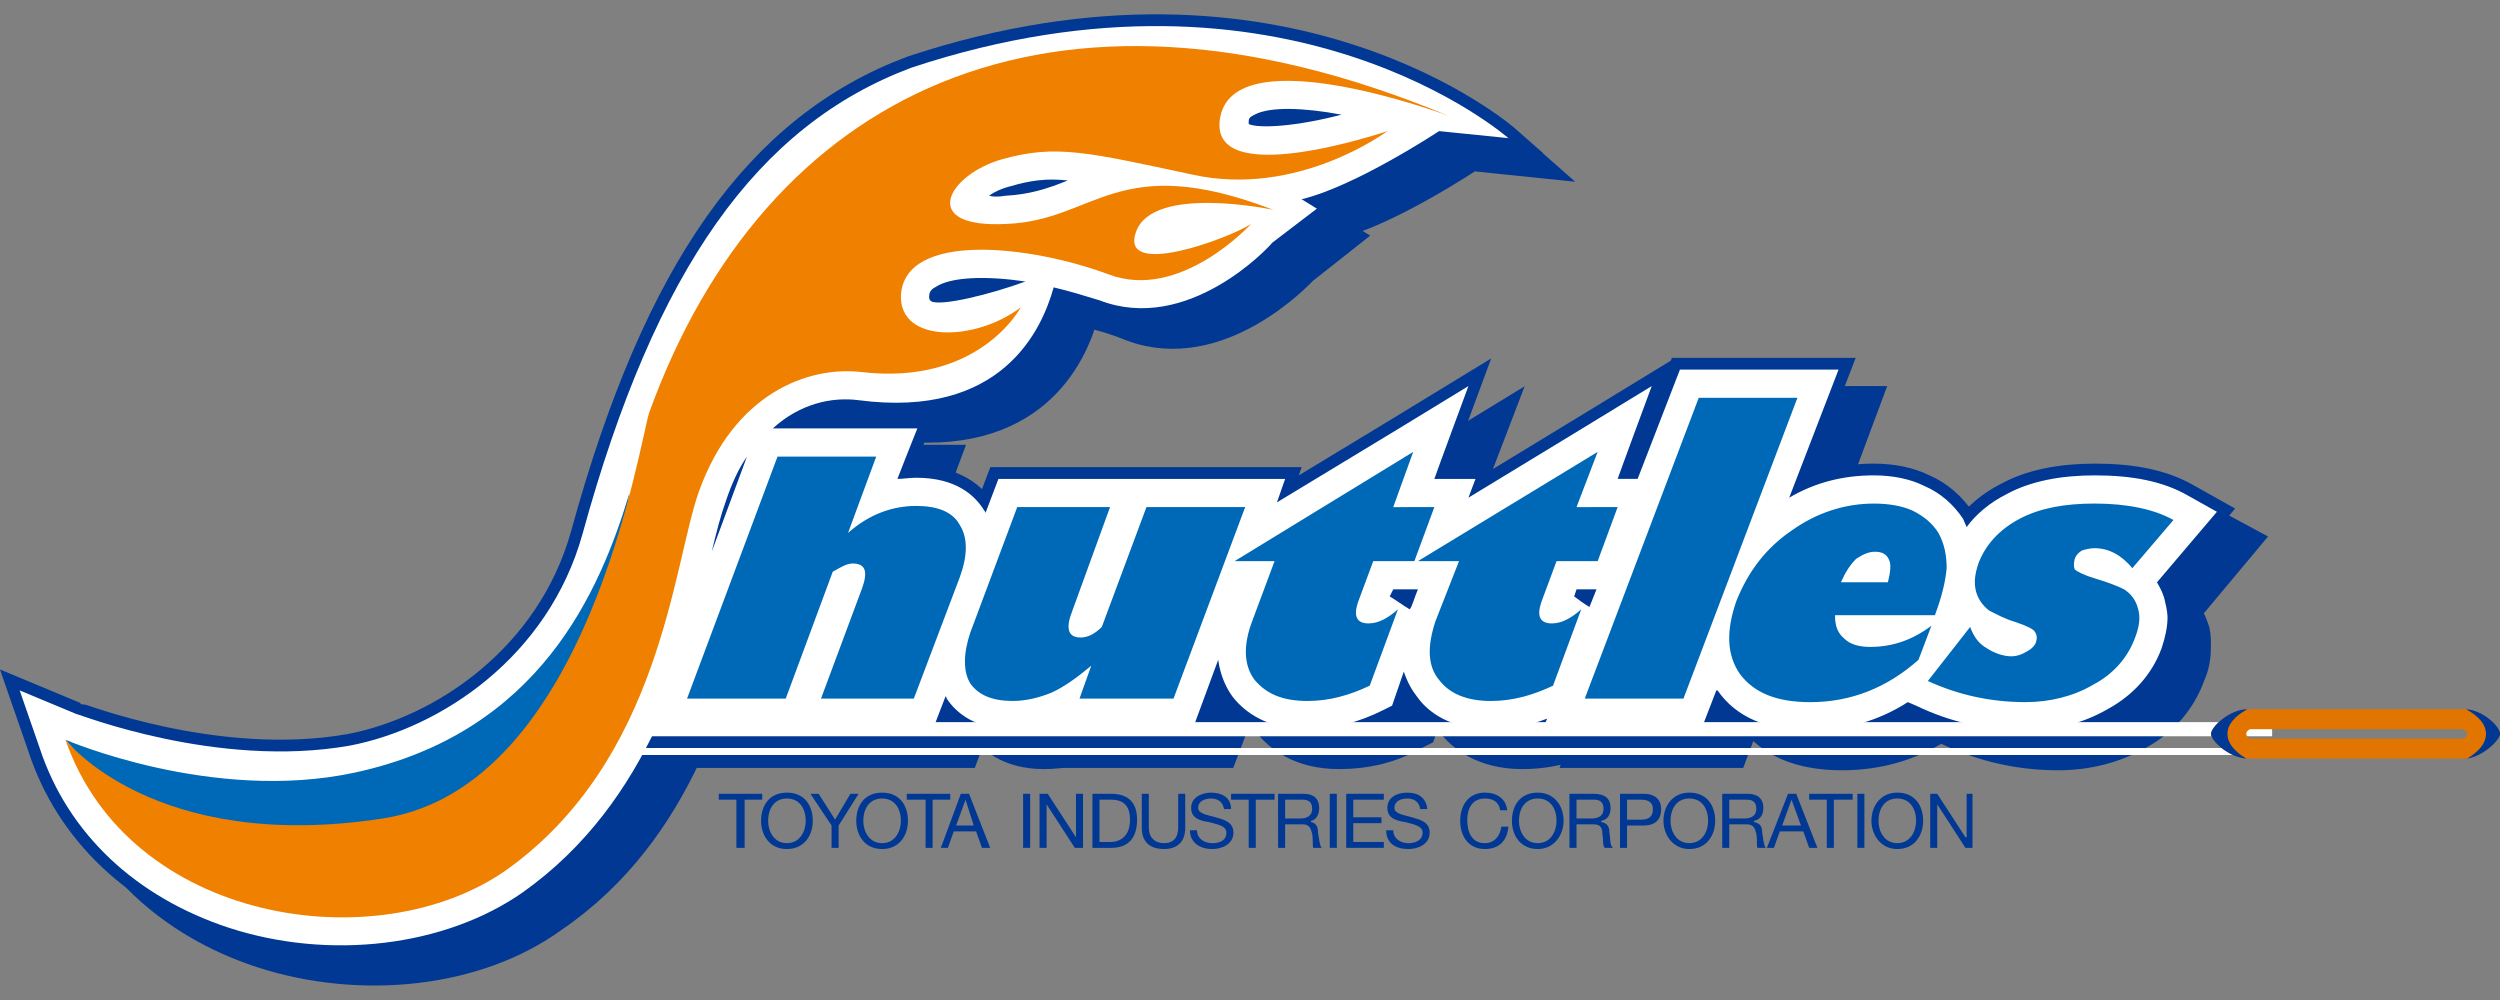 <?xml version="1.0" encoding="UTF-8" standalone="no"?>
<!-- Created with Inkscape (http://www.inkscape.org/) -->

<svg
   width="700"
   height="280"
   viewBox="0 0 185.208 74.083"
   version="1.1"
   id="svg21581"
   inkscape:version="1.2.1 (9c6d41e410, 2022-07-14)"
   sodipodi:docname="emblem_shuttles.svg"
   xmlns:inkscape="http://www.inkscape.org/namespaces/inkscape"
   xmlns:sodipodi="http://sodipodi.sourceforge.net/DTD/sodipodi-0.dtd"
   xmlns="http://www.w3.org/2000/svg"
   xmlns:svg="http://www.w3.org/2000/svg">
  <rect x="0" y="0" width="185.208" height="74.083" fill="#808080" stroke="none"/>
  <sodipodi:namedview
     id="namedview21583"
     pagecolor="#ffffff"
     bordercolor="#000000"
     borderopacity="0.25"
     inkscape:showpageshadow="2"
     inkscape:pageopacity="0.0"
     inkscape:pagecheckerboard="0"
     inkscape:deskcolor="#d1d1d1"
     inkscape:document-units="mm"
     showgrid="false"
     inkscape:zoom="0.74564394"
     inkscape:cx="-114.66599"
     inkscape:cy="240.06096"
     inkscape:window-width="1920"
     inkscape:window-height="1017"
     inkscape:window-x="-8"
     inkscape:window-y="-8"
     inkscape:window-maximized="1"
     inkscape:current-layer="layer1" />
  <defs
     id="defs21578">
    <pattern
       id="EMFhbasepattern"
       patternUnits="userSpaceOnUse"
       width="6"
       height="6"
       x="0"
       y="0" />
    <pattern
       id="EMFhbasepattern-2"
       patternUnits="userSpaceOnUse"
       width="6"
       height="6"
       x="0"
       y="0" />
  </defs>
  <g
     inkscape:label="Layer 1"
     inkscape:groupmode="layer"
     id="layer1">
    <g
       id="g23093"
       transform="matrix(0.987,0,0,0.987,77.289,-23.553)">
      <path
         style="fill:#003894;fill-opacity:1;fill-rule:nonzero;stroke:none;stroke-width:0.265"
         d="m -23.034,83.886 h -1.323 v -0.441 h 3.263 v 0.441 h -1.323 v 3.616 h -0.617 z"
         id="path22068" />
      <path
         style="fill:#003894;fill-opacity:1;fill-rule:nonzero;stroke:none;stroke-width:0.265"
         d="m -20.652,85.474 c 0,-0.882 0.441,-1.676 1.411,-1.676 0.97,0 1.411,0.794 1.411,1.676 0,0.794 -0.441,1.676 -1.411,1.676 -0.97,0 -1.411,-0.882 -1.411,-1.676 m -0.529,0 c 0,1.058 0.617,2.117 1.94,2.117 1.323,0 1.94,-1.058 1.94,-2.117 0,-1.147 -0.617,-2.117 -1.94,-2.117 -1.323,0 -1.94,0.97 -1.94,2.117 z"
         id="path22070" />
      <path
         style="fill:#003894;fill-opacity:1;fill-rule:nonzero;stroke:none;stroke-width:0.265"
         d="m -15.361,85.826 v 1.676 h -0.529 v -1.676 l -1.587,-2.381 h 0.617 l 1.235,1.94 1.147,-1.94 h 0.617 z"
         id="path22072" />
      <path
         style="fill:#003894;fill-opacity:1;fill-rule:nonzero;stroke:none;stroke-width:0.265"
         d="m -13.509,85.474 c 0,-0.882 0.441,-1.676 1.411,-1.676 0.97,0 1.411,0.794 1.411,1.676 0,0.794 -0.441,1.676 -1.411,1.676 -0.97,0 -1.411,-0.882 -1.411,-1.676 m -0.529,0 c 0,1.058 0.617,2.117 1.94,2.117 1.323,0 1.94,-1.058 1.94,-2.117 0,-1.147 -0.617,-2.117 -1.94,-2.117 -1.323,0 -1.94,0.97 -1.94,2.117 z"
         id="path22074" />
      <path
         style="fill:#003894;fill-opacity:1;fill-rule:nonzero;stroke:none;stroke-width:0.265"
         d="M -8.834,83.886 H -10.245 v -0.441 h 3.263 v 0.441 h -1.323 v 3.616 h -0.529 z"
         id="path22076" />
      <path
         style="fill:#003894;fill-opacity:1;fill-rule:nonzero;stroke:none;stroke-width:0.265"
         d="m -5.836,83.886 v 0 l 0.617,1.94 h -1.323 z m -1.852,3.616 h 0.529 l 0.441,-1.235 h 1.676 l 0.441,1.235 h 0.617 l -1.587,-4.057 h -0.617 z"
         id="path22078" />
      <path
         style="fill:none;stroke:none;stroke-width:0.265"
         d="m -5.836,83.886 v 0 l 0.617,1.94 h -1.323 l 0.706,-1.94 m -1.852,3.616 h 0.529 l 0.441,-1.235 h 1.676 l 0.441,1.235 h 0.617 l -1.587,-4.057 h -0.617 l -1.499,4.057"
         id="path22080" />
      <path
         style="fill:#003894;fill-opacity:1;fill-rule:nonzero;stroke:none;stroke-width:0.265"
         d="m -1.514,83.445 h 0.529 v 4.057 H -1.514 Z"
         id="path22082" />
      <path
         style="fill:#003894;fill-opacity:1;fill-rule:nonzero;stroke:none;stroke-width:0.265"
         d="m -0.279,83.445 h 0.617 l 2.117,3.263 v 0 -3.263 h 0.529 v 4.057 h -0.617 l -2.117,-3.263 v 0 3.263 h -0.529 z"
         id="path22084" />
      <path
         style="fill:#003894;fill-opacity:1;fill-rule:nonzero;stroke:none;stroke-width:0.265"
         d="m 4.219,83.886 c 0.882,0 0.882,0 0.882,0 1.058,0 1.411,0.617 1.411,1.499 0,1.499 -1.058,1.676 -1.411,1.676 -0.882,0 -0.882,0 -0.882,0 0,-3.175 0,-3.175 0,-3.175 m -0.529,3.616 c 1.411,0 1.411,0 1.411,0 1.323,0 1.94,-0.794 1.94,-2.117 0,-1.323 -0.706,-1.94 -1.94,-1.94 -1.411,0 -1.411,0 -1.411,0 z"
         id="path22086" />
      <path
         style="fill:#003894;fill-opacity:1;fill-rule:nonzero;stroke:none;stroke-width:0.265"
         d="m 10.657,86.003 c 0,1.058 -0.617,1.587 -1.588,1.587 -1.058,0 -1.676,-0.529 -1.676,-1.587 0,-2.558 0,-2.558 0,-2.558 0.529,0 0.529,0 0.529,0 0,2.558 0,2.558 0,2.558 0,0.706 0.441,1.147 1.147,1.147 0.706,0 1.058,-0.441 1.058,-1.147 0,-2.558 0,-2.558 0,-2.558 0.529,0 0.529,0 0.529,0 z"
         id="path22088" />
      <path
         style="fill:#003894;fill-opacity:1;fill-rule:nonzero;stroke:none;stroke-width:0.265"
         d="m 13.567,84.592 c -0.088,-0.529 -0.441,-0.794 -0.97,-0.794 -0.441,0 -0.97,0.176 -0.97,0.706 0,0.441 0.706,0.529 1.323,0.706 0.617,0.176 1.323,0.353 1.323,1.147 0,0.882 -0.882,1.235 -1.587,1.235 -0.882,0 -1.676,-0.441 -1.676,-1.411 0.529,0 0.529,0 0.529,0 0,0.617 0.529,0.97 1.147,0.97 0.529,0 1.058,-0.176 1.058,-0.794 0,-0.529 -0.706,-0.617 -1.323,-0.794 -0.617,-0.088 -1.323,-0.265 -1.323,-1.058 0,-0.794 0.794,-1.147 1.499,-1.147 0.794,0 1.499,0.353 1.499,1.235 z"
         id="path22090" />
      <path
         style="fill:#003894;fill-opacity:1;fill-rule:nonzero;stroke:none;stroke-width:0.265"
         d="M 15.419,83.886 H 14.096 v -0.441 h 3.263 v 0.441 h -1.411 v 3.616 h -0.529 z"
         id="path22092" />
      <path
         style="fill:#003894;fill-opacity:1;fill-rule:nonzero;stroke:none;stroke-width:0.265"
         d="m 18.153,85.297 c 0,-1.411 0,-1.411 0,-1.411 1.323,0 1.323,0 1.323,0 0.529,0 0.706,0.265 0.706,0.706 0,0.529 -0.441,0.706 -0.882,0.706 -1.147,0 -1.147,0 -1.147,0 m -0.529,2.205 c 0.529,0 0.529,0 0.529,0 0,-1.764 0,-1.764 0,-1.764 1.323,0 1.323,0 1.323,0 0.529,0 0.617,0.353 0.706,0.706 0.088,0.441 0,0.882 0.088,1.058 0.617,0 0.617,0 0.617,0 -0.176,-0.265 -0.176,-0.706 -0.265,-1.147 0,-0.353 -0.088,-0.706 -0.529,-0.794 0,-0.088 0,-0.088 0,-0.088 0.441,-0.088 0.617,-0.529 0.617,-0.97 0,-0.706 -0.441,-1.058 -1.147,-1.058 -1.94,0 -1.94,0 -1.94,0 z"
         id="path22094" />
      <path
         style="fill:#003894;fill-opacity:1;fill-rule:nonzero;stroke:none;stroke-width:0.265"
         d="m 21.505,83.445 h 0.529 v 4.057 h -0.529 z"
         id="path22096" />
      <path
         style="fill:#003894;fill-opacity:1;fill-rule:nonzero;stroke:none;stroke-width:0.265"
         d="m 22.739,83.445 h 2.822 v 0.441 h -2.293 v 1.323 h 2.117 v 0.441 h -2.117 v 1.411 h 2.293 v 0.441 h -2.822 z"
         id="path22098" />
      <path
         style="fill:#003894;fill-opacity:1;fill-rule:nonzero;stroke:none;stroke-width:0.265"
         d="m 28.296,84.592 c -0.088,-0.529 -0.441,-0.794 -0.97,-0.794 -0.441,0 -0.97,0.176 -0.97,0.706 0,0.441 0.706,0.529 1.323,0.706 0.617,0.176 1.323,0.353 1.323,1.147 0,0.882 -0.882,1.235 -1.587,1.235 -0.97,0 -1.676,-0.441 -1.676,-1.411 0.529,0 0.529,0 0.529,0 0,0.617 0.529,0.97 1.147,0.97 0.441,0 1.058,-0.176 1.058,-0.794 0,-0.529 -0.706,-0.617 -1.323,-0.794 -0.617,-0.088 -1.323,-0.265 -1.323,-1.058 0,-0.794 0.706,-1.147 1.499,-1.147 0.794,0 1.411,0.353 1.499,1.235 z"
         id="path22100" />
      <path
         style="fill:#003894;fill-opacity:1;fill-rule:nonzero;stroke:none;stroke-width:0.265"
         d="m 34.293,84.68 c -0.088,-0.617 -0.529,-0.882 -1.147,-0.882 -0.97,0 -1.323,0.794 -1.323,1.587 0,0.97 0.353,1.764 1.323,1.764 0.706,0 1.147,-0.529 1.235,-1.235 0.529,0 0.529,0 0.529,0 -0.088,1.058 -0.706,1.676 -1.764,1.676 -1.235,0 -1.852,-0.97 -1.852,-2.117 0,-1.147 0.617,-2.117 1.852,-2.117 0.882,0 1.587,0.441 1.676,1.323 z"
         id="path22102" />
      <path
         style="fill:#003894;fill-opacity:1;fill-rule:nonzero;stroke:none;stroke-width:0.265"
         d="m 35.704,85.474 c 0,-0.882 0.441,-1.676 1.411,-1.676 0.97,0 1.411,0.794 1.411,1.676 0,0.794 -0.441,1.676 -1.411,1.676 -0.97,0 -1.411,-0.882 -1.411,-1.676 m -0.529,0 c 0,1.058 0.617,2.117 1.94,2.117 1.235,0 1.94,-1.058 1.94,-2.117 0,-1.147 -0.706,-2.117 -1.94,-2.117 -1.323,0 -1.94,0.97 -1.94,2.117 z"
         id="path22104" />
      <path
         style="fill:#003894;fill-opacity:1;fill-rule:nonzero;stroke:none;stroke-width:0.265"
         d="m 40.025,85.297 c 0,-1.411 0,-1.411 0,-1.411 1.323,0 1.323,0 1.323,0 0.529,0 0.706,0.265 0.706,0.706 0,0.529 -0.441,0.706 -0.882,0.706 -1.147,0 -1.147,0 -1.147,0 m -0.529,2.205 c 0.529,0 0.529,0 0.529,0 0,-1.764 0,-1.764 0,-1.764 1.323,0 1.323,0 1.323,0 0.529,0 0.617,0.353 0.617,0.706 0.088,0.441 0,0.882 0.176,1.058 0.617,0 0.617,0 0.617,0 -0.265,-0.265 -0.176,-0.706 -0.265,-1.147 0,-0.353 -0.088,-0.706 -0.617,-0.794 0,-0.088 0,-0.088 0,-0.088 0.529,-0.088 0.706,-0.529 0.706,-0.97 0,-0.706 -0.441,-1.058 -1.235,-1.058 -1.852,0 -1.852,0 -1.852,0 z"
         id="path22106" />
      <path
         style="fill:#003894;fill-opacity:1;fill-rule:nonzero;stroke:none;stroke-width:0.265"
         d="m 43.818,83.886 c 1.058,0 1.058,0 1.058,0 0.617,0 0.882,0.265 0.882,0.706 0,0.529 -0.265,0.794 -0.882,0.794 -1.058,0 -1.058,0 -1.058,0 0,-1.499 0,-1.499 0,-1.499 m -0.529,3.616 c 0.529,0 0.529,0 0.529,0 0,-1.676 0,-1.676 0,-1.676 1.235,0 1.235,0 1.235,0 0.882,0 1.323,-0.441 1.323,-1.235 0,-0.706 -0.441,-1.147 -1.323,-1.147 -1.764,0 -1.764,0 -1.764,0 z"
         id="path22108" />
      <path
         style="fill:#003894;fill-opacity:1;fill-rule:nonzero;stroke:none;stroke-width:0.265"
         d="m 47.081,85.474 c 0,-0.882 0.441,-1.676 1.411,-1.676 0.97,0 1.411,0.794 1.411,1.676 0,0.794 -0.441,1.676 -1.411,1.676 -0.97,0 -1.411,-0.882 -1.411,-1.676 m -0.529,0 c 0,1.058 0.706,2.117 1.94,2.117 1.323,0 1.94,-1.058 1.94,-2.117 0,-1.147 -0.617,-2.117 -1.94,-2.117 -1.235,0 -1.94,0.97 -1.94,2.117 z"
         id="path22110" />
      <path
         style="fill:#003894;fill-opacity:1;fill-rule:nonzero;stroke:none;stroke-width:0.265"
         d="m 51.491,85.297 c 0,-1.411 0,-1.411 0,-1.411 1.323,0 1.323,0 1.323,0 0.529,0 0.706,0.265 0.706,0.706 0,0.529 -0.441,0.706 -0.882,0.706 -1.147,0 -1.147,0 -1.147,0 m -0.529,2.205 c 0.529,0 0.529,0 0.529,0 0,-1.764 0,-1.764 0,-1.764 1.323,0 1.323,0 1.323,0 0.529,0 0.617,0.353 0.706,0.706 0.088,0.441 0,0.882 0.088,1.058 0.617,0 0.617,0 0.617,0 -0.176,-0.265 -0.176,-0.706 -0.265,-1.147 0,-0.353 -0.088,-0.706 -0.617,-0.794 0,-0.088 0,-0.088 0,-0.088 0.529,-0.088 0.706,-0.529 0.706,-0.97 0,-0.706 -0.441,-1.058 -1.147,-1.058 -1.94,0 -1.94,0 -1.94,0 z"
         id="path22112" />
      <path
         style="fill:#003894;fill-opacity:1;fill-rule:nonzero;stroke:none;stroke-width:0.265"
         d="m 56.165,83.886 v 0 l 0.706,1.94 h -1.411 z m -1.852,3.616 h 0.529 l 0.441,-1.235 h 1.764 l 0.441,1.235 h 0.617 l -1.587,-4.057 h -0.617 z"
         id="path22114" />
      <path
         style="fill:none;stroke:none;stroke-width:0.265"
         d="m 56.165,83.886 v 0 l 0.706,1.94 h -1.411 l 0.706,-1.94 m -1.852,3.616 h 0.529 l 0.441,-1.235 h 1.764 l 0.441,1.235 h 0.617 l -1.587,-4.057 h -0.617 l -1.587,4.057"
         id="path22116" />
      <path
         style="fill:#003894;fill-opacity:1;fill-rule:nonzero;stroke:none;stroke-width:0.265"
         d="m 58.811,83.886 h -1.323 v -0.441 h 3.263 v 0.441 h -1.411 v 3.616 h -0.529 z"
         id="path22118" />
      <path
         style="fill:#003894;fill-opacity:1;fill-rule:nonzero;stroke:none;stroke-width:0.265"
         d="m 61.104,83.445 h 0.529 v 4.057 h -0.529 z"
         id="path22120" />
      <path
         style="fill:#003894;fill-opacity:1;fill-rule:nonzero;stroke:none;stroke-width:0.265"
         d="m 62.691,85.474 c 0,-0.882 0.441,-1.676 1.411,-1.676 0.97,0 1.411,0.794 1.411,1.676 0,0.794 -0.441,1.676 -1.411,1.676 -0.97,0 -1.411,-0.882 -1.411,-1.676 m -0.529,0 c 0,1.058 0.706,2.117 1.94,2.117 1.323,0 1.94,-1.058 1.94,-2.117 0,-1.147 -0.617,-2.117 -1.94,-2.117 -1.235,0 -1.94,0.97 -1.94,2.117 z"
         id="path22122" />
      <path
         style="fill:#003894;fill-opacity:1;fill-rule:nonzero;stroke:none;stroke-width:0.265"
         d="m 66.572,83.445 h 0.529 l 2.117,3.263 h 0.088 v -3.263 h 0.441 v 4.057 h -0.529 l -2.117,-3.263 v 0 3.263 h -0.529 z"
         id="path22124" />
      <path
         style="fill:#003894;fill-opacity:1;fill-rule:nonzero;stroke:#003894;stroke-width:1.764px;stroke-linecap:butt;stroke-linejoin:miter;stroke-miterlimit:4;stroke-dasharray:none;stroke-opacity:1"
         d="m 83.594,67.57 c 0.441,-0.529 4.498,-5.292 4.498,-5.292 -2.205,-1.235 -2.205,-1.235 -2.205,-1.235 -1.852,-1.058 -4.145,-1.499 -6.967,-1.499 -2.558,0 -4.851,0.441 -6.615,1.411 -1.235,0.617 -2.293,1.499 -2.999,2.469 -0.088,-0.176 -0.176,-0.441 -0.265,-0.617 -0.706,-1.058 -1.676,-1.94 -2.91,-2.469 -1.058,-0.529 -2.381,-0.794 -3.792,-0.794 -2.293,0 -4.41,0.529 -6.35,1.676 3.704,-9.613 3.704,-9.613 3.704,-9.613 -3.087,0 -3.087,0 -3.087,0 -8.819,0 -8.819,0 -8.819,0 -3.175,8.202 -3.175,8.202 -3.175,8.202 -0.706,0 -1.499,0 -1.499,0 0.176,-0.529 2.558,-6.967 2.558,-6.967 -5.203,3.175 -5.203,3.175 -5.203,3.175 -8.555,5.203 -8.555,5.203 -8.555,5.203 0.529,-1.411 0.529,-1.411 0.529,-1.411 0,0 -3.087,0 -3.087,0 0.176,-0.529 2.558,-6.967 2.558,-6.967 -5.203,3.175 -5.203,3.175 -5.203,3.175 -9.172,5.556 -9.172,5.556 -9.172,5.556 0.617,-1.764 0.617,-1.764 0.617,-1.764 -2.999,0 -2.999,0 -2.999,0 -18.521,0 -18.521,0 -18.521,0 -0.97,2.558 -0.97,2.558 -0.97,2.558 0,-0.088 -0.088,-0.176 -0.088,-0.176 0,0 0,0 0,0 -0.706,-1.147 -2.117,-2.469 -5.115,-2.469 -0.529,0 -0.97,0.088 -1.411,0.088 0.088,-0.265 1.499,-3.792 1.499,-3.792 -3.087,0 -3.087,0 -3.087,0 -7.761,0 -7.761,0 -7.761,0 2.028,-1.852 4.41,-2.381 6.438,-2.117 10.76,1.411 13.758,-5.292 14.64,-8.467 1.147,0.265 2.293,0.617 3.44,0.97 6.615,2.558 12.7,-3.969 12.965,-4.322 3.351,-2.558 3.351,-2.558 3.351,-2.558 -1.147,-0.706 -1.147,-0.706 -1.147,-0.706 4.057,-0.97 10.319,-5.115 10.319,-5.115 5.203,0.529 5.203,0.529 5.203,0.529 0,0 -16.581,-14.64 -44.803,-5.292 -11.553,4.322 -19.226,15.081 -24.694,35.013 -2.558,9.172 -10.583,14.552 -17.462,15.875 -9.966,1.764 -20.373,-2.381 -20.549,-2.381 -4.233,-1.764 -4.233,-1.764 -4.233,-1.764 1.499,4.322 1.499,4.322 1.499,4.322 2.117,6.438 7.232,11.201 14.199,13.494 7.585,2.469 16.228,1.411 22.049,-2.646 4.851,-3.44 7.938,-7.938 10.054,-12.435 20.814,0 20.814,0 20.814,0 0.882,-2.293 0.882,-2.293 0.882,-2.293 0,0 0.088,0.088 0.088,0.176 0.706,1.058 2.117,2.293 4.939,2.293 0.706,0 1.323,-0.088 2.028,-0.265 0,0 -0.088,0.088 -0.088,0.088 11.642,0 11.642,0 11.642,0 1.852,-5.027 1.852,-5.027 1.852,-5.027 0.176,1.235 0.617,2.117 1.058,2.734 0.882,1.147 2.558,2.469 5.644,2.469 1.94,0 3.881,-0.529 5.644,-1.411 0.706,-0.353 0.706,-0.353 0.706,-0.353 0.882,-2.558 0.882,-2.558 0.882,-2.558 0.265,0.794 0.617,1.411 0.97,1.852 0.794,1.147 2.469,2.469 5.556,2.469 1.499,0 2.91,-0.265 4.233,-0.794 -0.265,0.617 -0.265,0.617 -0.265,0.617 11.906,0 11.906,0 11.906,0 1.058,-2.734 1.058,-2.734 1.058,-2.734 0,0 0.088,0 0.088,0 1.411,2.028 3.704,2.999 6.967,2.999 2.646,0 5.115,-0.706 7.32,-2.117 0.617,0.265 0.617,0.265 0.617,0.265 2.558,1.235 5.292,1.852 8.202,1.852 2.293,0 4.322,-0.529 6.174,-1.587 1.94,-1.058 3.351,-2.646 4.057,-4.586 0.265,-0.794 0.441,-1.587 0.441,-2.293 0,-0.353 -0.088,-0.794 -0.176,-1.147 -0.088,-0.529 -0.353,-1.058 -0.617,-1.499 z M 15.419,32.998 c 0,-0.265 0.088,-0.353 0.441,-0.529 1.147,-0.617 3.704,-0.529 6.526,0 -3.351,0.882 -6.174,1.058 -6.967,0.706 0,-0.088 0,-0.088 0,-0.176 z m -17.903,4.851 c 1.499,-0.441 2.734,-0.617 4.322,-0.441 -1.499,0.617 -2.91,1.058 -4.674,1.147 -0.529,0.088 -0.882,0.088 -1.235,0 0.353,-0.265 0.882,-0.529 1.587,-0.706 z m -6.085,8.29 c 0,-0.265 0.088,-0.529 0.441,-0.706 1.147,-0.794 3.792,-0.882 6.791,-0.441 -2.646,0.97 -6.262,1.852 -7.056,1.499 -0.088,-0.088 -0.176,-0.088 -0.176,-0.353 z M -24.886,65.277 c 0.353,-1.499 0.706,-2.822 1.058,-3.792 0.441,-1.323 0.97,-2.469 1.587,-3.351 z m 52.388,4.322 c -0.441,-0.265 -1.058,-0.706 -1.499,-0.97 0.088,-0.176 0.176,-0.353 0.265,-0.529 0.353,0 1.147,0 1.852,0 -0.265,0.617 -0.441,1.323 -0.617,1.499 z m 13.494,-0.176 c -0.441,-0.265 -0.794,-0.529 -1.147,-0.794 0.088,-0.265 0.088,-0.265 0.176,-0.529 0.353,0 0.882,0 1.499,0 z"
         id="path22126" />
      <path
         style="fill:#003894;fill-opacity:1;fill-rule:nonzero;stroke:#003894;stroke-width:1.764px;stroke-linecap:butt;stroke-linejoin:miter;stroke-miterlimit:4;stroke-dasharray:none;stroke-opacity:1"
         d="m 86.063,69.775 c 0.441,-0.529 4.498,-5.38 4.498,-5.38 -2.293,-1.235 -2.293,-1.235 -2.293,-1.235 -1.764,-0.97 -4.057,-1.499 -6.967,-1.499 -2.558,0 -4.763,0.441 -6.615,1.411 -1.235,0.706 -2.205,1.499 -2.91,2.469 -0.088,-0.176 -0.265,-0.353 -0.353,-0.529 -0.617,-1.147 -1.587,-2.028 -2.822,-2.558 -1.147,-0.529 -2.381,-0.794 -3.881,-0.794 -2.205,0 -4.322,0.617 -6.262,1.764 3.616,-9.701 3.616,-9.701 3.616,-9.701 -2.999,0 -2.999,0 -2.999,0 -8.908,0 -8.908,0 -8.908,0 -3.087,8.202 -3.087,8.202 -3.087,8.202 -0.794,0 -1.587,0 -1.587,0 0.265,-0.529 2.646,-6.967 2.646,-6.967 -5.203,3.175 -5.203,3.175 -5.203,3.175 -8.643,5.203 -8.643,5.203 -8.643,5.203 0.529,-1.411 0.529,-1.411 0.529,-1.411 0,0 -3.087,0 -3.087,0 0.176,-0.529 2.646,-6.967 2.646,-6.967 -5.203,3.175 -5.203,3.175 -5.203,3.175 -9.172,5.556 -9.172,5.556 -9.172,5.556 0.617,-1.676 0.617,-1.676 0.617,-1.676 -3.087,0 -3.087,0 -3.087,0 -18.521,0 -18.521,0 -18.521,0 -0.882,2.469 -0.882,2.469 -0.882,2.469 -0.088,-0.088 -0.088,-0.176 -0.088,-0.176 0,0 0,0 0,0 -0.706,-1.147 -2.205,-2.469 -5.203,-2.469 -0.441,0 -0.882,0.088 -1.323,0.176 0.088,-0.353 1.411,-3.881 1.411,-3.881 -2.999,0 -2.999,0 -2.999,0 -7.849,0 -7.849,0 -7.849,0 2.028,-1.764 4.41,-2.381 6.438,-2.117 10.76,1.411 13.847,-5.292 14.728,-8.467 1.147,0.265 2.293,0.617 3.351,1.058 6.703,2.469 12.788,-4.057 13.053,-4.322 3.351,-2.646 3.351,-2.646 3.351,-2.646 -1.147,-0.706 -1.147,-0.706 -1.147,-0.706 3.969,-0.882 10.319,-5.115 10.319,-5.115 5.115,0.529 5.115,0.529 5.115,0.529 0,0 -16.492,-14.64 -44.715,-5.292 -11.642,4.322 -19.226,15.081 -24.783,35.013 -2.558,9.172 -10.583,14.552 -17.462,15.875 -9.966,1.852 -20.373,-2.381 -20.461,-2.381 -4.322,-1.764 -4.322,-1.764 -4.322,-1.764 1.499,4.41 1.499,4.41 1.499,4.41 2.205,6.35 7.232,11.113 14.199,13.406 7.585,2.469 16.316,1.499 22.049,-2.646 4.939,-3.351 8.026,-7.849 10.142,-12.347 20.814,0 20.814,0 20.814,0 0.882,-2.381 0.882,-2.381 0.882,-2.381 0,0.088 0,0.088 0.088,0.176 0.706,1.058 2.117,2.293 4.851,2.293 0.706,0 1.411,-0.088 2.028,-0.176 0,0 0,0.088 0,0.088 11.553,0 11.553,0 11.553,0 1.94,-5.115 1.94,-5.115 1.94,-5.115 0.088,1.235 0.529,2.117 1.058,2.734 0.882,1.147 2.558,2.469 5.556,2.469 2.028,0 3.969,-0.441 5.644,-1.411 0.706,-0.353 0.706,-0.353 0.706,-0.353 0.97,-2.469 0.97,-2.469 0.97,-2.469 0.176,0.706 0.529,1.323 0.882,1.764 0.882,1.147 2.558,2.469 5.556,2.469 1.499,0 2.91,-0.265 4.322,-0.794 -0.265,0.706 -0.265,0.706 -0.265,0.706 11.906,0 11.906,0 11.906,0 1.058,-2.822 1.058,-2.822 1.058,-2.822 0,0 0,0 0,0 1.411,2.028 3.792,2.999 6.967,2.999 2.734,0 5.203,-0.706 7.408,-2.117 0.529,0.265 0.529,0.265 0.529,0.265 2.646,1.235 5.38,1.852 8.29,1.852 2.205,0 4.322,-0.529 6.174,-1.587 1.94,-1.058 3.263,-2.646 3.969,-4.586 0.353,-0.794 0.441,-1.499 0.441,-2.293 0,-0.353 0,-0.706 -0.088,-1.147 -0.176,-0.529 -0.353,-0.97 -0.617,-1.411 z m -68.263,-34.66 c 0.088,-0.176 0.176,-0.353 0.441,-0.529 1.235,-0.617 3.792,-0.441 6.615,0.088 -3.351,0.794 -6.174,1.058 -7.056,0.617 0,-0.088 0,-0.088 0,-0.176 z M -0.103,39.965 C 1.484,39.524 2.719,39.436 4.307,39.524 c -1.587,0.617 -2.91,1.147 -4.763,1.235 -0.441,0 -0.882,0 -1.235,0 0.441,-0.265 0.97,-0.617 1.587,-0.794 z m -5.997,8.29 c 0,-0.265 0.088,-0.529 0.441,-0.706 1.147,-0.794 3.792,-0.882 6.791,-0.441 -2.646,1.058 -6.35,1.852 -7.056,1.499 -0.176,-0.088 -0.176,-0.088 -0.176,-0.353 z M -22.416,67.394 c 0.353,-1.499 0.617,-2.822 0.97,-3.792 0.441,-1.323 1.058,-2.381 1.676,-3.351 z m 52.388,4.41 c -0.441,-0.353 -1.058,-0.706 -1.499,-1.058 0.088,-0.176 0.176,-0.353 0.176,-0.529 0.441,0 1.235,0 1.94,0 -0.265,0.617 -0.529,1.323 -0.617,1.587 z m 13.494,-0.265 c -0.441,-0.265 -0.882,-0.529 -1.235,-0.794 0.088,-0.265 0.088,-0.265 0.265,-0.529 0.265,0 0.882,0 1.411,0 z"
         id="path22128" />
      <path
         style="fill:#ffffff;fill-opacity:1;fill-rule:nonzero;stroke:none;stroke-width:0.265"
         d="m 83.594,67.57 c 0.441,-0.529 4.498,-5.292 4.498,-5.292 -2.205,-1.235 -2.205,-1.235 -2.205,-1.235 -1.852,-1.058 -4.145,-1.499 -6.967,-1.499 -2.558,0 -4.851,0.441 -6.615,1.411 -1.235,0.617 -2.293,1.499 -2.999,2.469 -0.088,-0.176 -0.176,-0.441 -0.265,-0.617 -0.706,-1.058 -1.676,-1.94 -2.91,-2.469 -1.058,-0.529 -2.381,-0.794 -3.792,-0.794 -2.293,0 -4.41,0.529 -6.35,1.676 3.704,-9.613 3.704,-9.613 3.704,-9.613 -3.087,0 -3.087,0 -3.087,0 -8.819,0 -8.819,0 -8.819,0 -3.175,8.202 -3.175,8.202 -3.175,8.202 -0.706,0 -1.499,0 -1.499,0 0.176,-0.529 2.558,-6.967 2.558,-6.967 -5.203,3.175 -5.203,3.175 -5.203,3.175 -8.555,5.203 -8.555,5.203 -8.555,5.203 0.529,-1.411 0.529,-1.411 0.529,-1.411 0,0 -3.087,0 -3.087,0 0.176,-0.529 2.558,-6.967 2.558,-6.967 -5.203,3.175 -5.203,3.175 -5.203,3.175 -9.172,5.556 -9.172,5.556 -9.172,5.556 0.617,-1.764 0.617,-1.764 0.617,-1.764 -2.999,0 -2.999,0 -2.999,0 -18.521,0 -18.521,0 -18.521,0 -0.97,2.558 -0.97,2.558 -0.97,2.558 0,-0.088 -0.088,-0.176 -0.088,-0.176 0,0 0,0 0,0 -0.706,-1.147 -2.117,-2.469 -5.115,-2.469 -0.529,0 -0.97,0.088 -1.411,0.088 0.088,-0.265 1.499,-3.792 1.499,-3.792 -3.087,0 -3.087,0 -3.087,0 -7.761,0 -7.761,0 -7.761,0 2.028,-1.852 4.41,-2.381 6.438,-2.117 10.76,1.411 13.758,-5.292 14.64,-8.467 1.147,0.265 2.293,0.617 3.44,0.97 6.615,2.558 12.7,-3.969 12.965,-4.322 3.351,-2.558 3.351,-2.558 3.351,-2.558 -1.147,-0.706 -1.147,-0.706 -1.147,-0.706 4.057,-0.97 10.319,-5.115 10.319,-5.115 5.203,0.529 5.203,0.529 5.203,0.529 0,0 -16.581,-14.64 -44.803,-5.292 -11.553,4.322 -19.226,15.081 -24.694,35.013 -2.558,9.172 -10.583,14.552 -17.462,15.875 -9.966,1.764 -20.373,-2.381 -20.549,-2.381 -4.233,-1.764 -4.233,-1.764 -4.233,-1.764 1.499,4.322 1.499,4.322 1.499,4.322 2.117,6.438 7.232,11.201 14.199,13.494 7.585,2.469 16.228,1.411 22.049,-2.646 4.851,-3.44 7.938,-7.938 10.054,-12.435 20.814,0 20.814,0 20.814,0 0.882,-2.293 0.882,-2.293 0.882,-2.293 0,0 0.088,0.088 0.088,0.176 0.706,1.058 2.117,2.293 4.939,2.293 0.706,0 1.323,-0.088 2.028,-0.265 0,0 -0.088,0.088 -0.088,0.088 11.642,0 11.642,0 11.642,0 1.852,-5.027 1.852,-5.027 1.852,-5.027 0.176,1.235 0.617,2.117 1.058,2.734 0.882,1.147 2.558,2.469 5.644,2.469 1.94,0 3.881,-0.529 5.644,-1.411 0.706,-0.353 0.706,-0.353 0.706,-0.353 0.882,-2.558 0.882,-2.558 0.882,-2.558 0.265,0.794 0.617,1.411 0.97,1.852 0.794,1.147 2.469,2.469 5.556,2.469 1.499,0 2.91,-0.265 4.233,-0.794 -0.265,0.617 -0.265,0.617 -0.265,0.617 11.906,0 11.906,0 11.906,0 1.058,-2.734 1.058,-2.734 1.058,-2.734 0,0 0.088,0 0.088,0 1.411,2.028 3.704,2.999 6.967,2.999 2.646,0 5.115,-0.706 7.32,-2.117 0.617,0.265 0.617,0.265 0.617,0.265 2.558,1.235 5.292,1.852 8.202,1.852 2.293,0 4.322,-0.529 6.174,-1.587 1.94,-1.058 3.351,-2.646 4.057,-4.586 0.265,-0.794 0.441,-1.587 0.441,-2.293 0,-0.353 -0.088,-0.794 -0.176,-1.147 -0.088,-0.529 -0.353,-1.058 -0.617,-1.499 z M 15.419,32.998 c 0,-0.265 0.088,-0.353 0.441,-0.529 1.147,-0.617 3.704,-0.529 6.526,0 -3.351,0.882 -6.174,1.058 -6.967,0.706 0,-0.088 0,-0.088 0,-0.176 z m -17.903,4.851 c 1.499,-0.441 2.734,-0.617 4.322,-0.441 -1.499,0.617 -2.91,1.058 -4.674,1.147 -0.529,0.088 -0.882,0.088 -1.235,0 0.353,-0.265 0.882,-0.529 1.587,-0.706 z m -6.085,8.29 c 0,-0.265 0.088,-0.529 0.441,-0.706 1.147,-0.794 3.792,-0.882 6.791,-0.441 -2.646,0.97 -6.262,1.852 -7.056,1.499 -0.088,-0.088 -0.176,-0.088 -0.176,-0.353 z M -24.886,65.277 c 0.353,-1.499 0.706,-2.822 1.058,-3.792 0.441,-1.323 0.97,-2.469 1.587,-3.351 z m 52.388,4.322 c -0.441,-0.265 -1.058,-0.706 -1.499,-0.97 0.088,-0.176 0.176,-0.353 0.265,-0.529 0.353,0 1.147,0 1.852,0 -0.265,0.617 -0.441,1.323 -0.617,1.499 z m 13.494,-0.176 c -0.441,-0.265 -0.794,-0.529 -1.147,-0.794 0.088,-0.265 0.088,-0.265 0.176,-0.529 0.353,0 0.882,0 1.499,0 z"
         id="path22130" />
      <path
         style="fill:#ffffff;fill-opacity:1;fill-rule:nonzero;stroke:none;stroke-width:0.265"
         d="M -32.294,79.124 H 92.237 v -1.058 H -31.677 Z"
         id="path22134" />
      <path
         style="fill:#ffffff;fill-opacity:1;fill-rule:nonzero;stroke:none;stroke-width:0.265"
         d="M -34.852,80.535 H 92.237 v -0.529 H -33.793 Z"
         id="path22136" />
      <path
         style="fill:#e27500;fill-opacity:1;fill-rule:nonzero;stroke:none;stroke-width:0.265"
         d="m 87.65,78.947 c 0,0.529 1.411,1.852 2.822,1.852 1.587,0 14.64,0 16.14,0 1.323,0 2.734,-1.411 2.734,-1.852 0,-0.529 -1.411,-1.852 -2.734,-1.852 -1.499,0 -14.552,0 -16.14,0 -1.411,0 -2.822,1.323 -2.822,1.852 z m 2.646,0 c 0,-0.176 0.176,-0.353 0.353,-0.353 15.787,0 15.787,0 15.787,0 0.265,0 0.441,0.176 0.441,0.353 0,0.176 -0.176,0.353 -0.441,0.353 -15.787,0 -15.787,0 -15.787,0 -0.176,0 -0.353,-0.176 -0.353,-0.353 z"
         id="path22138" />
      <path
         style="fill:#003894;fill-opacity:1;fill-rule:nonzero;stroke:none;stroke-width:0.265"
         d="m 90.384,77.095 c -0.97,0.529 -1.499,1.147 -1.499,1.852 0,0.706 0.529,1.323 1.411,1.852 -1.323,-0.088 -2.646,-1.323 -2.646,-1.852 0,-0.529 1.411,-1.852 2.734,-1.852 z"
         id="path22140" />
      <path
         style="fill:#003894;fill-opacity:1;fill-rule:nonzero;stroke:none;stroke-width:0.265"
         d="m 108.288,78.947 c 0,-0.706 -0.529,-1.323 -1.499,-1.852 1.323,0.088 2.558,1.323 2.558,1.852 0,0.441 -1.235,1.676 -2.469,1.852 0.882,-0.529 1.411,-1.147 1.411,-1.852 z"
         id="path22142" />
      <path
         style="fill:#0069b7;fill-opacity:1;fill-rule:nonzero;stroke:none;stroke-width:0.265"
         d="m -42.26,84.327 c -10.319,8.467 -23.283,4.498 -31.133,-4.939 0,0 11.024,4.763 21.696,2.469 13.935,-2.999 18.433,-13.67 20.637,-20.99 0,0 -2.117,16.051 -11.201,23.46 z"
         id="path22144" />
      <path
         style="fill:#f08000;fill-opacity:1;fill-rule:nonzero;stroke:none;stroke-width:0.265"
         d="m -29.56,54.782 c 8.643,-23.812 29.898,-34.749 59.972,-22.225 0,0 -15.787,-5.909 -17.11,0 -1.235,5.821 12.524,1.147 12.524,1.147 0,0 -6.703,5.027 -14.64,3.263 -7.849,-1.676 -10.231,-2.293 -14.288,-1.147 -4.057,1.147 -6.35,5.203 0.353,4.851 6.703,-0.265 8.29,-5.556 20.02,-1.058 0,0 -9.084,-1.94 -10.319,1.676 -1.235,3.528 7.056,0.441 8.643,-0.617 0,0 -5.292,5.821 -10.672,3.792 -5.909,-2.205 -15.346,-3.263 -15.61,1.587 -0.088,3.616 5.644,3.44 8.996,0.882 0,0 -3.087,5.909 -11.994,4.851 -3.969,-0.441 -9.525,1.587 -12.171,8.996 -1.94,5.468 -2.822,20.108 -14.464,28.399 -9.701,6.791 -28.31,3.969 -33.073,-9.79 0,0 6.615,8.555 23.812,5.909 15.522,-2.381 19.315,-28.575 20.02,-30.515 z"
         id="path22146" />
      <path
         style="fill:#0069b7;fill-opacity:1;fill-rule:nonzero;stroke:none;stroke-width:0.265"
         d="m -12.538,58.133 c -2.117,5.733 -2.117,5.733 -2.117,5.733 1.587,-1.411 3.351,-2.028 5.115,-2.028 1.587,0 2.734,0.441 3.263,1.411 0.617,0.97 0.617,2.293 0,3.969 -3.44,9.084 -3.44,9.084 -3.44,9.084 -6.967,0 -6.967,0 -6.967,0 3.087,-8.29 3.087,-8.29 3.087,-8.29 0.441,-1.235 0.265,-1.852 -0.706,-1.852 -0.441,0 -0.882,0.265 -1.499,0.617 -3.528,9.525 -3.528,9.525 -3.528,9.525 -7.408,0 -7.408,0 -7.408,0 6.791,-18.168 6.791,-18.168 6.791,-18.168 z m 27.693,3.792 C 9.775,76.301 9.775,76.301 9.775,76.301 c -7.056,0 -7.056,0 -7.056,0 0.882,-2.469 0.882,-2.469 0.882,-2.469 0,0 0,0 0,0 -1.058,0.882 -2.028,1.587 -2.999,2.028 -0.882,0.353 -1.852,0.617 -2.91,0.617 -1.499,0 -2.558,-0.441 -3.175,-1.323 -0.529,-0.882 -0.529,-2.205 0,-3.792 3.528,-9.437 3.528,-9.437 3.528,-9.437 6.967,0 6.967,0 6.967,0 -2.822,7.761 -2.822,7.761 -2.822,7.761 -0.529,1.323 -0.353,2.028 0.617,2.028 0.529,0 1.058,-0.265 1.587,-0.794 3.351,-8.996 3.351,-8.996 3.351,-8.996 z m 14.199,0 c -1.499,4.057 -1.499,4.057 -1.499,4.057 -3.087,0 -3.087,0 -3.087,0 -1.147,3.087 -1.147,3.087 -1.147,3.087 -0.353,1.058 -0.088,1.587 0.794,1.587 0.706,0 1.411,-0.353 2.205,-1.058 -2.117,5.733 -2.117,5.733 -2.117,5.733 -1.499,0.706 -2.999,1.147 -4.674,1.147 -1.852,0 -3.087,-0.529 -3.969,-1.587 -0.794,-1.058 -0.882,-2.558 -0.176,-4.41 1.676,-4.498 1.676,-4.498 1.676,-4.498 -2.999,0 -2.999,0 -2.999,0 13.406,-8.202 13.406,-8.202 13.406,-8.202 -1.499,4.145 -1.499,4.145 -1.499,4.145 z m 13.758,0 c -1.499,4.057 -1.499,4.057 -1.499,4.057 -3.087,0 -3.087,0 -3.087,0 -1.147,3.087 -1.147,3.087 -1.147,3.087 -0.353,1.058 -0.088,1.587 0.794,1.587 0.706,0 1.411,-0.353 2.205,-1.058 -2.117,5.733 -2.117,5.733 -2.117,5.733 -1.499,0.706 -2.999,1.147 -4.674,1.147 -1.764,0 -3.087,-0.529 -3.881,-1.587 -0.882,-1.058 -0.882,-2.558 -0.265,-4.41 1.764,-4.498 1.764,-4.498 1.764,-4.498 -3.087,0 -3.087,0 -3.087,0 13.494,-8.202 13.494,-8.202 13.494,-8.202 -1.587,4.145 -1.587,4.145 -1.587,4.145 z m 4.939,14.376 c -7.408,0 -7.408,0 -7.408,0 8.555,-22.578 8.555,-22.578 8.555,-22.578 7.408,0 7.408,0 7.408,0 z m 12.965,-10.495 c 0.529,-0.353 0.97,-0.529 1.411,-0.529 0.529,0 0.882,0.176 1.058,0.617 0.176,0.353 0.088,0.97 -0.088,1.676 -3.528,0 -3.528,0 -3.528,0 0.353,-0.794 0.706,-1.323 1.147,-1.764 z m 1.058,6.615 c -0.794,0 -1.499,-0.176 -1.94,-0.617 -0.529,-0.441 -0.706,-0.97 -0.706,-1.764 7.497,0 7.497,0 7.497,0 0.529,-1.411 0.794,-2.558 0.882,-3.528 0,-0.97 -0.176,-1.852 -0.617,-2.646 -0.441,-0.706 -1.058,-1.235 -1.94,-1.676 -0.794,-0.353 -1.764,-0.529 -2.91,-0.529 -2.205,0 -4.322,0.706 -6.174,2.028 -1.94,1.323 -3.263,3.087 -4.145,5.292 -0.794,2.293 -0.706,4.057 0.265,5.468 1.058,1.411 2.734,2.117 5.292,2.117 2.999,0 5.733,-1.058 8.114,-3.175 0.97,-2.558 0.97,-2.558 0.97,-2.558 -1.411,1.058 -2.91,1.587 -4.586,1.587 z m 4.322,2.558 c 3.175,-4.057 3.175,-4.057 3.175,-4.057 0.265,0.706 0.617,1.235 1.235,1.587 0.529,0.353 1.235,0.617 1.852,0.617 0.441,0 0.882,-0.176 1.147,-0.353 0.353,-0.176 0.617,-0.441 0.706,-0.706 0.088,-0.265 0.088,-0.529 -0.088,-0.794 -0.088,-0.176 -0.617,-0.441 -1.411,-0.706 -0.882,-0.265 -1.499,-0.617 -2.028,-0.882 -0.441,-0.353 -0.794,-0.794 -0.97,-1.411 -0.176,-0.706 -0.088,-1.323 0.176,-2.117 0.529,-1.411 1.587,-2.558 3.087,-3.351 1.499,-0.794 3.351,-1.147 5.644,-1.147 2.469,0 4.498,0.441 5.909,1.235 -3.087,3.616 -3.087,3.616 -3.087,3.616 -0.794,-0.97 -1.764,-1.499 -2.822,-1.499 -0.353,0 -0.706,0.088 -0.97,0.176 -0.265,0.176 -0.441,0.353 -0.529,0.617 -0.088,0.353 -0.088,0.617 0,0.794 0.176,0.176 0.706,0.441 1.587,0.706 0.882,0.265 1.587,0.529 2.117,0.794 0.529,0.353 0.882,0.794 1.058,1.499 0.176,0.617 0.088,1.323 -0.265,2.205 -0.529,1.411 -1.587,2.646 -3.087,3.44 -1.499,0.882 -3.263,1.323 -5.115,1.323 -2.558,0 -5.027,-0.529 -7.32,-1.587 z"
         id="path22148" />
    </g>
  </g>
</svg>
